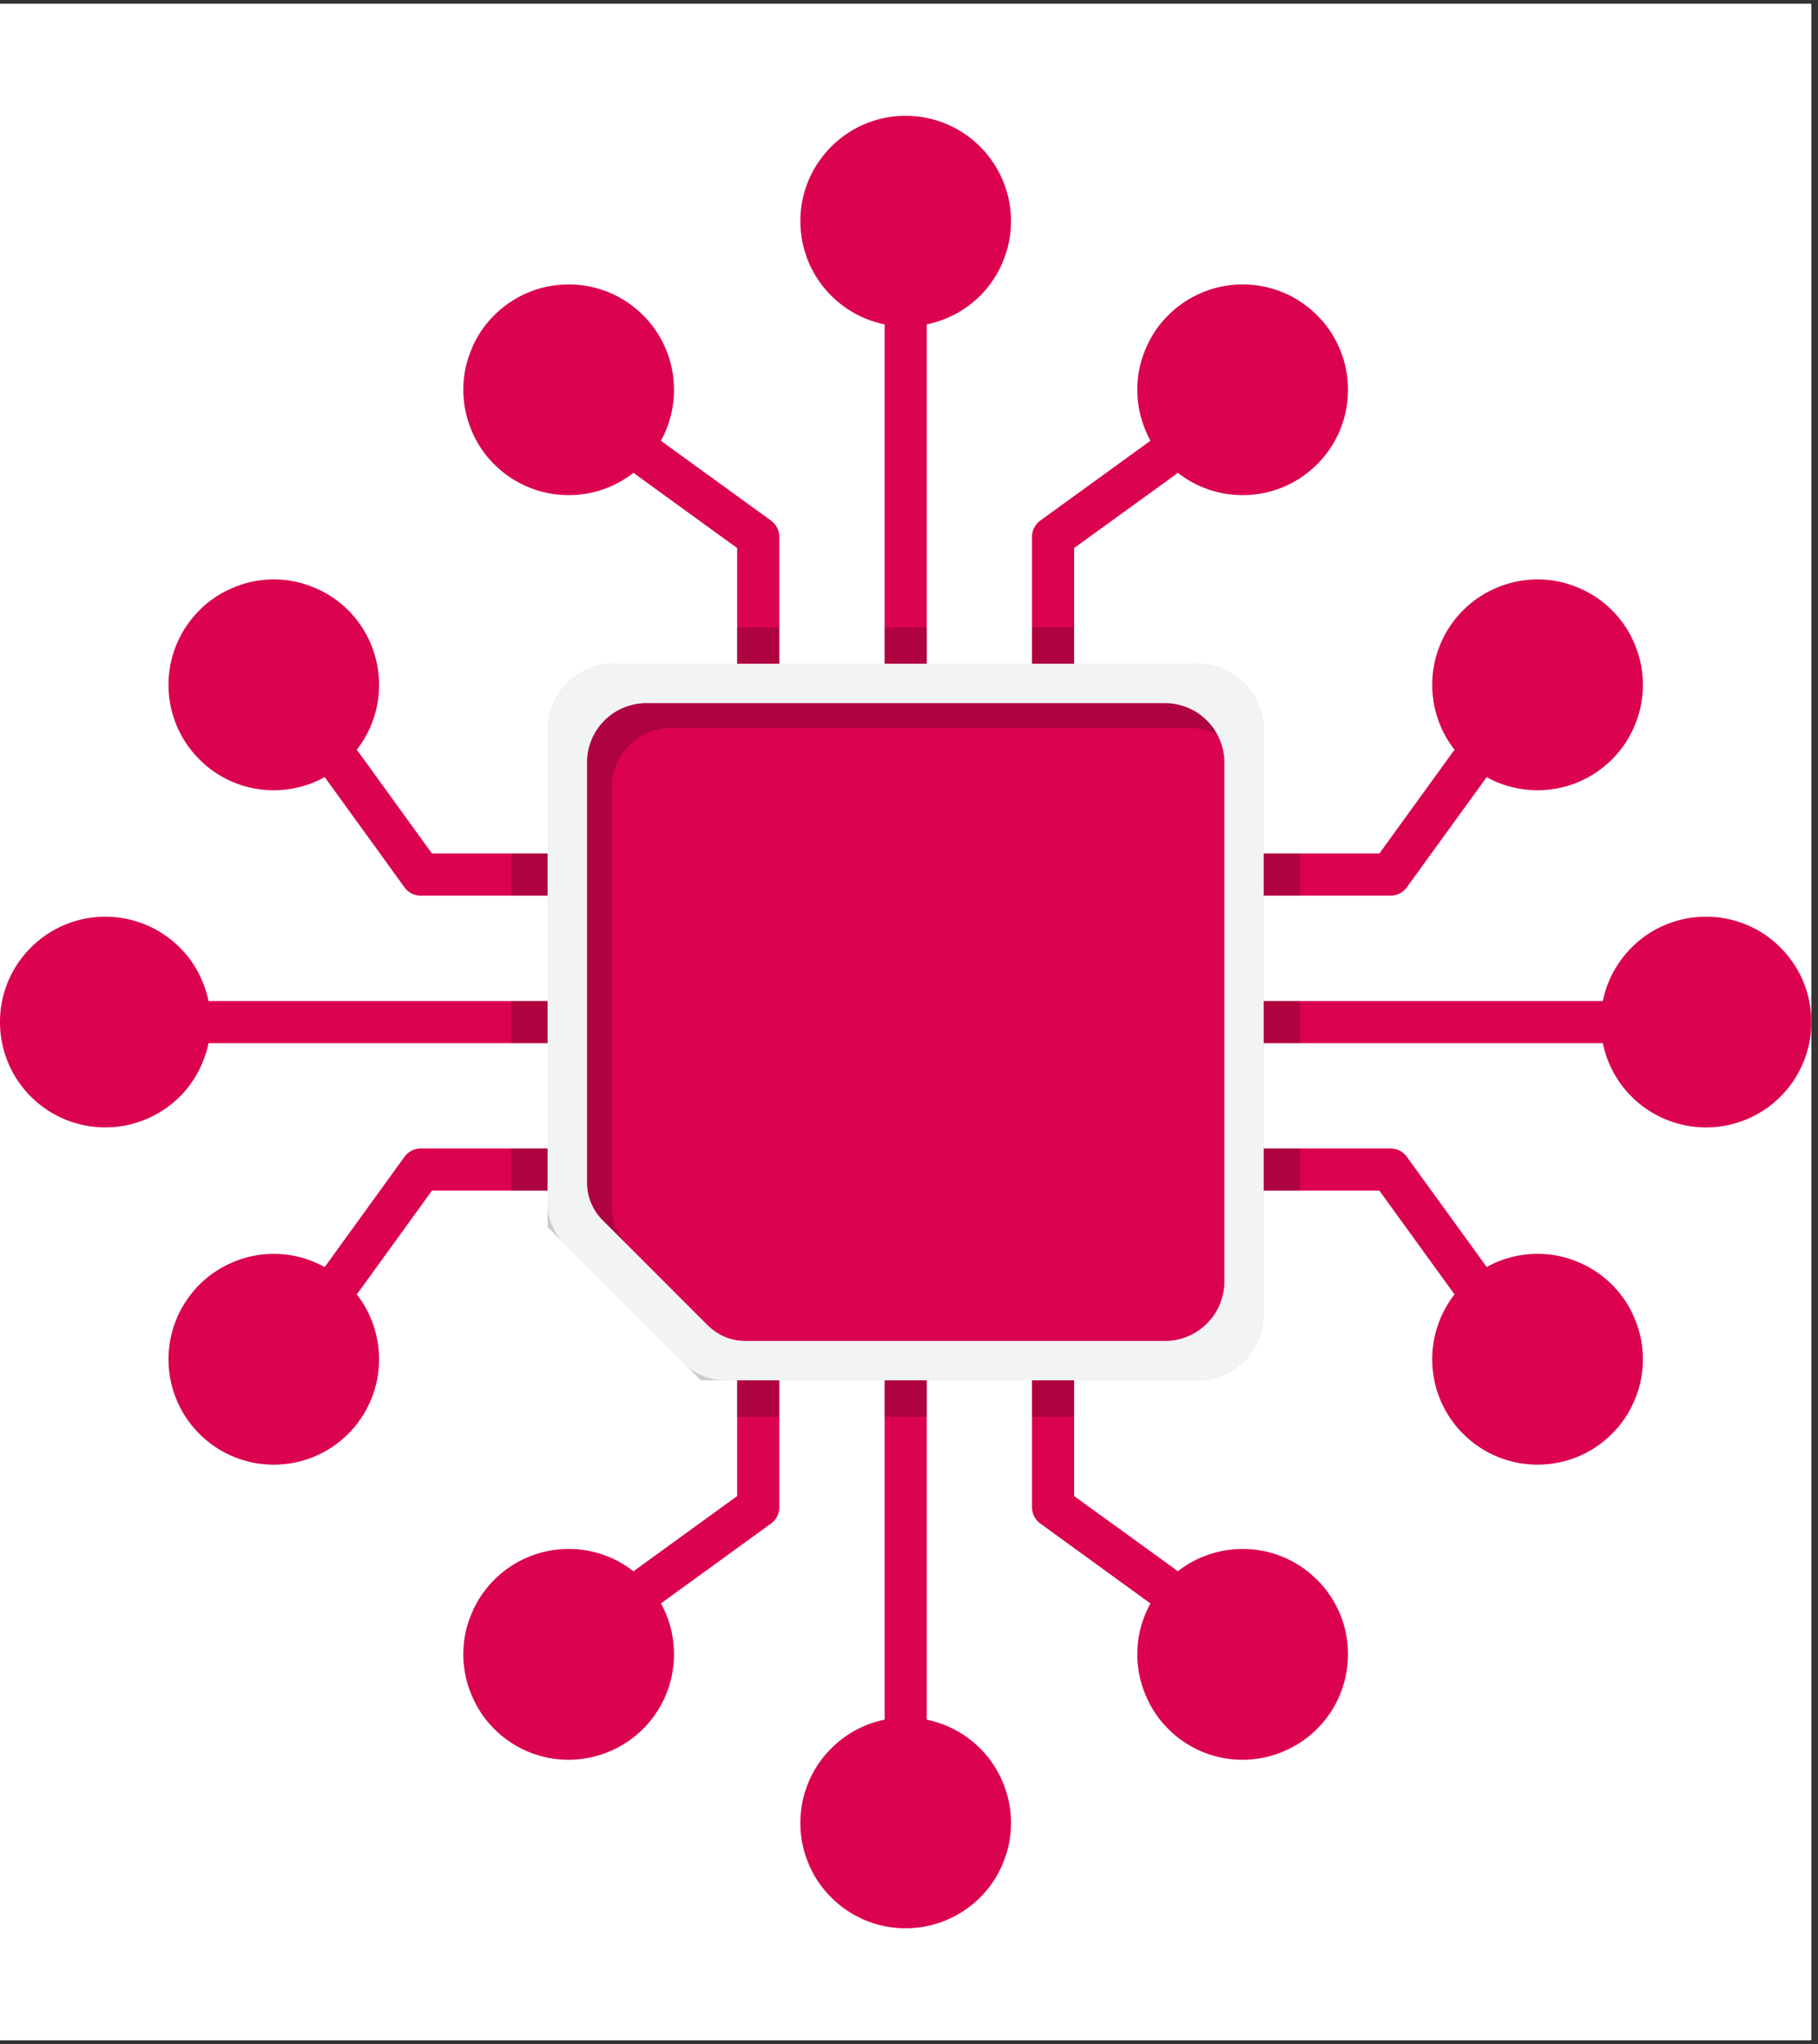 <svg xmlns="http://www.w3.org/2000/svg" width="89" height="100" version="1.0" viewBox="0 0 66.75 75"><rect x="0" y="0" width="66.75" height="75" fill="#333333" stroke="none"/><defs><clipPath id="b"><path d="M0 .14h66.5v74.72H0Zm0 0"/></clipPath><clipPath id="c"><path d="M29 4.25h9V12h-9Zm0 0"/></clipPath><clipPath id="d"><path d="M29 63h9v7.75h-9Zm0 0"/></clipPath><clipPath id="e"><path d="M58 33h8.5v9H58Zm0 0"/></clipPath><clipPath id="h"><path d="M.648 1H29.82v29H.648Zm0 0"/></clipPath><clipPath id="g"><path d="M0 0h30v31H0z"/></clipPath><clipPath id="k"><path d="M.52.723h23.19v20.086H.52Zm0 0"/></clipPath><clipPath id="j"><path d="M0 0h24v21H0z"/></clipPath><mask id="f"><g filter="url(#a)"><path fill-opacity=".2" d="M-6.675-7.5h80.1v90h-80.1z"/></g></mask><mask id="i"><g filter="url(#a)"><path fill-opacity=".2" d="M-6.675-7.5h80.1v90h-80.1z"/></g></mask><filter id="a" width="100%" height="100%" x="0%" y="0%"><feColorMatrix color-interpolation-filters="sRGB" values="0 0 0 0 1 0 0 0 0 1 0 0 0 0 1 0 0 0 1 0"/></filter></defs><g fill="#fff" clip-path="url(#b)"><path d="M0 .14h66.5v74.72H0Zm0 0"/><path d="M0 .14h66.5v74.72H0Zm0 0"/></g><path fill="#db0250" d="M13.918 25.129q0 .77-.293 1.48a3.862 3.862 0 0 1-3.57 2.387 3.84 3.84 0 0 1-2.735-1.133 3.849 3.849 0 0 1-1.133-2.734 3.86 3.86 0 0 1 1.133-2.734c.36-.364.782-.641 1.254-.836q.709-.299 1.48-.297.769-.002 1.477.297a3.8 3.8 0 0 1 1.258.836 3.88 3.88 0 0 1 1.129 2.734m0 0"/><path fill="#db0250" d="M20.879 32.09q.001.316-.227.547a.75.75 0 0 1-.547.226h-4.64a.73.73 0 0 1-.625-.32l-2.914-4.023q-.005-.002-.004-.004a.75.75 0 0 1-.14-.543.74.74 0 0 1 .269-.496.75.75 0 0 1 .527-.184.73.73 0 0 1 .516.227.5.5 0 0 1 .082.093l2.683 3.703h4.246q.324 0 .547.227a.74.74 0 0 1 .227.547M60.32 25.129q.002.77-.297 1.48-.291.71-.836 1.254c-.363.364-.78.64-1.253.84a3.9 3.9 0 0 1-1.48.293 3.85 3.85 0 0 1-2.735-1.133 3.849 3.849 0 0 1-1.133-2.734 3.86 3.86 0 0 1 1.133-2.734q.544-.545 1.254-.836c.472-.2.968-.297 1.48-.297q.767-.002 1.48.297.71.291 1.255.836t.835 1.253q.299.715.297 1.48m0 0"/><path fill="#db0250" d="M54.586 28.516q-.005.002-.004.004l-2.918 4.023a.74.74 0 0 1-.625.32H46.4a.76.76 0 0 1-.547-.226.76.76 0 0 1-.227-.547q.002-.32.227-.547a.74.74 0 0 1 .546-.227h4.247l2.683-3.703a.75.75 0 0 1 .504-.308.74.74 0 0 1 .574.136q.26.186.313.5a.77.77 0 0 1-.133.575M60.32 49.875c0 .512-.097 1.008-.297 1.48q-.291.71-.836 1.254c-.363.364-.78.641-1.253.84a3.9 3.9 0 0 1-1.48.293 3.85 3.85 0 0 1-2.735-1.133 3.849 3.849 0 0 1-1.133-2.734 3.86 3.86 0 0 1 1.133-2.734q.544-.545 1.254-.836c.472-.2.968-.297 1.48-.297q.767-.002 1.48.297.71.291 1.255.836t.835 1.254q.299.713.297 1.48m0 0"/><path fill="#db0250" d="M54.406 47.566a.75.75 0 0 1-.511.141.73.73 0 0 1-.567-.316l-2.683-3.703h-4.247a.74.74 0 0 1-.546-.227.73.73 0 0 1-.227-.547q-.001-.316.227-.547a.76.76 0 0 1 .546-.226h4.641q.395.002.625.32l2.918 4.023s0 .004.004.004a.774.774 0 0 1-.18 1.078M13.918 49.875a3.876 3.876 0 0 1-1.129 2.734 3.86 3.86 0 0 1-2.734 1.133A3.84 3.84 0 0 1 7.32 52.61a3.849 3.849 0 0 1-1.133-2.734 3.86 3.86 0 0 1 1.133-2.734c.36-.364.782-.641 1.254-.836q.709-.299 1.48-.297.769-.002 1.477.297a3.8 3.8 0 0 1 1.258.836 3.88 3.88 0 0 1 1.129 2.734m0 0"/><path fill="#db0250" d="M20.879 42.914a.73.73 0 0 1-.227.547.73.73 0 0 1-.547.227H15.86l-2.683 3.703a.76.76 0 0 1-.598.32.76.76 0 0 1-.531-.184.76.76 0 0 1-.266-.496.75.75 0 0 1 .14-.543s0-.004.005-.004l2.914-4.023a.74.74 0 0 1 .625-.32h4.64c.215 0 .399.078.547.226a.75.75 0 0 1 .227.547M34.027 11.984v12.371a.76.76 0 0 1-.226.547.75.75 0 0 1-.547.227.73.73 0 0 1-.547-.227.74.74 0 0 1-.227-.547v-12.37c0-.028 0-.051.004-.079q.029-.297.25-.496.222-.2.52-.2t.52.2c.144.133.23.297.25.496 0 .028.003.051.003.078M28.613 19.719v4.636a.74.74 0 0 1-.226.547.74.74 0 0 1-.547.227.74.74 0 0 1-.547-.227.74.74 0 0 1-.227-.547V20.11l-3.703-2.683a.73.73 0 0 1-.312-.5.75.75 0 0 1 .137-.578.75.75 0 0 1 .5-.313.75.75 0 0 1 .578.137l.004.004 4.023 2.914c.215.156.32.363.32.629M43.238 17.344a1 1 0 0 1-.093.082l-3.708 2.683v4.246a.75.75 0 0 1-.222.547.75.75 0 0 1-.55.227.75.75 0 0 1-.548-.227.76.76 0 0 1-.226-.547V19.72a.75.75 0 0 1 .32-.63l4.023-2.913q.005-.002.004-.004a.76.76 0 0 1 .547-.14c.2.027.363.113.492.269a.73.73 0 0 1 .184.527.74.74 0 0 1-.223.516M34.027 50.648V63.02a.76.76 0 0 1-.226.55.76.76 0 0 1-.547.227.75.75 0 0 1-.547-.227.75.75 0 0 1-.227-.55V50.648a.74.74 0 0 1 .227-.546.75.75 0 0 1 .547-.227q.316.002.547.227a.76.76 0 0 1 .226.546M43.316 58.66a.75.75 0 0 1-.504.309.76.76 0 0 1-.574-.133q.001-.005-.004-.004l-4.023-2.918a.75.75 0 0 1-.32-.625v-4.64a.76.76 0 0 1 .23-.547.75.75 0 0 1 .543-.227q.323.002.547.227a.74.74 0 0 1 .227.546v4.247l3.707 2.683a.75.75 0 0 1 .308.504.77.77 0 0 1-.137.578M28.613 50.648v4.641a.73.73 0 0 1-.32.625l-4.023 2.918s-.004 0-.004.004a.76.76 0 0 1-.575.133.74.74 0 0 1-.503-.313.74.74 0 0 1-.137-.574.76.76 0 0 1 .312-.504l3.703-2.683v-4.247a.74.74 0 0 1 .227-.546.74.74 0 0 1 .547-.227.74.74 0 0 1 .547.227.74.74 0 0 1 .226.546M59.547 37.504q-.002.316-.227.547a.76.76 0 0 1-.547.226H46.398a.76.76 0 0 1-.546-.226.75.75 0 0 1-.227-.547q-.001-.324.227-.547a.74.74 0 0 1 .546-.227h12.375q.318 0 .547.227a.75.75 0 0 1 .227.547M20.879 37.504q.001.316-.227.547a.75.75 0 0 1-.547.226H7.735c-.028 0-.055-.004-.079-.004a.75.75 0 0 1-.496-.25.75.75 0 0 1-.2-.52q0-.296.2-.519a.74.74 0 0 1 .496-.25q.037-.005.078-.004h12.371q.324 0 .547.227a.73.73 0 0 1 .227.547m0 0"/><g clip-path="url(#c)"><path fill="#db0250" d="M37.121 8.117q-.002.767-.297 1.48-.294.71-.836 1.255a3.88 3.88 0 0 1-4.215.835 3.88 3.88 0 0 1-2.093-2.09 3.9 3.9 0 0 1-.293-1.48 3.84 3.84 0 0 1 1.133-2.734 3.835 3.835 0 0 1 2.734-1.133 3.86 3.86 0 0 1 2.734 1.133 3.88 3.88 0 0 1 1.133 2.734m0 0"/></g><path fill="#db0250" d="M24.746 14.3a3.84 3.84 0 0 1-1.133 2.735 3.849 3.849 0 0 1-2.734 1.133 3.86 3.86 0 0 1-2.734-1.133 3.7 3.7 0 0 1-.836-1.254 3.8 3.8 0 0 1-.297-1.48q-.002-.768.297-1.477.291-.714.836-1.254a3.863 3.863 0 0 1 2.734-1.133 3.85 3.85 0 0 1 2.734 1.133c.364.36.64.778.84 1.254q.293.71.293 1.477M49.492 14.3a3.84 3.84 0 0 1-1.133 2.735 3.849 3.849 0 0 1-2.734 1.133 3.86 3.86 0 0 1-2.734-1.133 3.7 3.7 0 0 1-.836-1.254 3.8 3.8 0 0 1-.297-1.48q-.002-.768.297-1.477.291-.714.836-1.254a3.863 3.863 0 0 1 2.734-1.133 3.85 3.85 0 0 1 2.734 1.133c.364.36.641.778.84 1.254q.293.71.293 1.477m0 0"/><g clip-path="url(#d)"><path fill="#db0250" d="M37.121 66.887q-.002.772-.297 1.48a3.8 3.8 0 0 1-.836 1.254 3.863 3.863 0 0 1-2.734 1.133 3.84 3.84 0 0 1-2.734-1.133 3.75 3.75 0 0 1-.84-1.254 3.8 3.8 0 0 1-.293-1.48q0-.768.293-1.477.293-.714.84-1.254a3.835 3.835 0 0 1 2.734-1.133 3.86 3.86 0 0 1 2.734 1.133q.541.54.836 1.254.295.71.297 1.477m0 0"/></g><path fill="#db0250" d="M49.492 60.703a3.862 3.862 0 0 1-2.387 3.57 3.85 3.85 0 0 1-4.214-.835 3.8 3.8 0 0 1-.836-1.258 3.8 3.8 0 0 1-.297-1.477q-.002-.773.297-1.48.291-.71.836-1.254a3.863 3.863 0 0 1 2.734-1.133 3.85 3.85 0 0 1 2.734 1.133 3.835 3.835 0 0 1 1.133 2.734M24.746 60.703a3.862 3.862 0 0 1-2.387 3.57 3.85 3.85 0 0 1-4.214-.835 3.8 3.8 0 0 1-.836-1.258 3.8 3.8 0 0 1-.297-1.477q-.002-.773.297-1.48.291-.71.836-1.254a3.863 3.863 0 0 1 2.734-1.133 3.85 3.85 0 0 1 2.734 1.133 3.835 3.835 0 0 1 1.133 2.734m0 0"/><g clip-path="url(#e)"><path fill="#db0250" d="M66.504 37.504a3.8 3.8 0 0 1-.293 1.476 3.8 3.8 0 0 1-.84 1.258q-.54.541-1.254.836a3.8 3.8 0 0 1-1.476.293 3.8 3.8 0 0 1-1.48-.293 3.8 3.8 0 0 1-1.255-.836 3.8 3.8 0 0 1-.84-1.258 3.8 3.8 0 0 1-.293-1.476 3.84 3.84 0 0 1 1.133-2.734q.54-.547 1.254-.84a3.8 3.8 0 0 1 1.48-.293 3.8 3.8 0 0 1 1.477.293q.715.293 1.254.84a3.835 3.835 0 0 1 1.133 2.734m0 0"/></g><path fill="#db0250" d="M7.734 37.504q.001.768-.296 1.476a3.8 3.8 0 0 1-.836 1.258 3.88 3.88 0 0 1-4.215.836A3.862 3.862 0 0 1 0 37.504a3.84 3.84 0 0 1 1.133-2.734 3.849 3.849 0 0 1 2.734-1.133 3.86 3.86 0 0 1 2.735 1.133c.363.359.64.78.835 1.253q.298.709.297 1.48m0 0"/><g mask="url(#f)"><g clip-path="url(#g)" transform="translate(18 22)"><g clip-path="url(#h)"><path d="M28.398 10.863v3.867h1.336v1.547h-1.336v3.864h1.336v1.547h-1.336v4.515q0 .486-.187.938a2.5 2.5 0 0 1-.527.793 2.45 2.45 0 0 1-1.73.714h-4.517v1.336h-1.546v-1.336h-3.864v1.336H14.48v-1.336h-3.867v1.336H9.066v-1.336H7.73l-5.625-5.625v-1.335H.77V20.14h1.335v-3.864H.77V14.73h1.335v-3.867H.77V9.316h1.335V4.801q0-.487.188-.934.186-.451.531-.793a2.4 2.4 0 0 1 .793-.531q.447-.188.934-.188h4.515V1.02h1.547v1.335h3.867V1.02h1.547v1.335h3.864V1.02h1.547v1.335h4.515q.486 0 .938.188.446.186.793.531c.226.227.406.492.527.793q.187.447.187.934v4.515h1.336v1.547Zm0 0"/></g></g></g><path fill="#f2f3f4" d="M46.398 26.8v21.403q0 .486-.187.938a2.5 2.5 0 0 1-.527.793 2.45 2.45 0 0 1-1.73.714H26.667a2.2 2.2 0 0 1-1.602-.664l-4.296-4.297a2.19 2.19 0 0 1-.665-1.601V26.8q0-.487.188-.934a2.44 2.44 0 0 1 2.262-1.512h21.398q.486 0 .938.188c.297.121.562.3.793.527.226.23.406.496.527.797q.187.447.187.934m0 0"/><path fill="#db0250" d="M44.953 27.98v19.043q0 .434-.168.836-.163.399-.472.703a2.1 2.1 0 0 1-.704.473 2.1 2.1 0 0 1-.836.168H27.395c-.56 0-1.032-.2-1.426-.59l-3.824-3.824a1.94 1.94 0 0 1-.59-1.426V27.98a2.16 2.16 0 0 1 .636-1.539q.308-.31.707-.472.399-.166.832-.168h19.043q.434.002.836.168.399.163.703.472.31.305.473.704.169.403.168.835m0 0"/><g mask="url(#i)"><g clip-path="url(#j)" transform="translate(21 25)"><g clip-path="url(#k)"><path d="M1.46 19.27V3.89c0-.288.056-.57.169-.835q.164-.398.473-.707.304-.304.703-.473.404-.165.836-.164h19.043q.54-.002 1.015.254a2.13 2.13 0 0 0-.8-.852 2.14 2.14 0 0 0-1.126-.312H2.73q-.433.002-.832.168-.4.163-.707.472a2.164 2.164 0 0 0-.637 1.54v15.382q0 .834.59 1.426l.907.906a1.95 1.95 0 0 1-.59-1.425m0 0"/></g></g></g></svg>